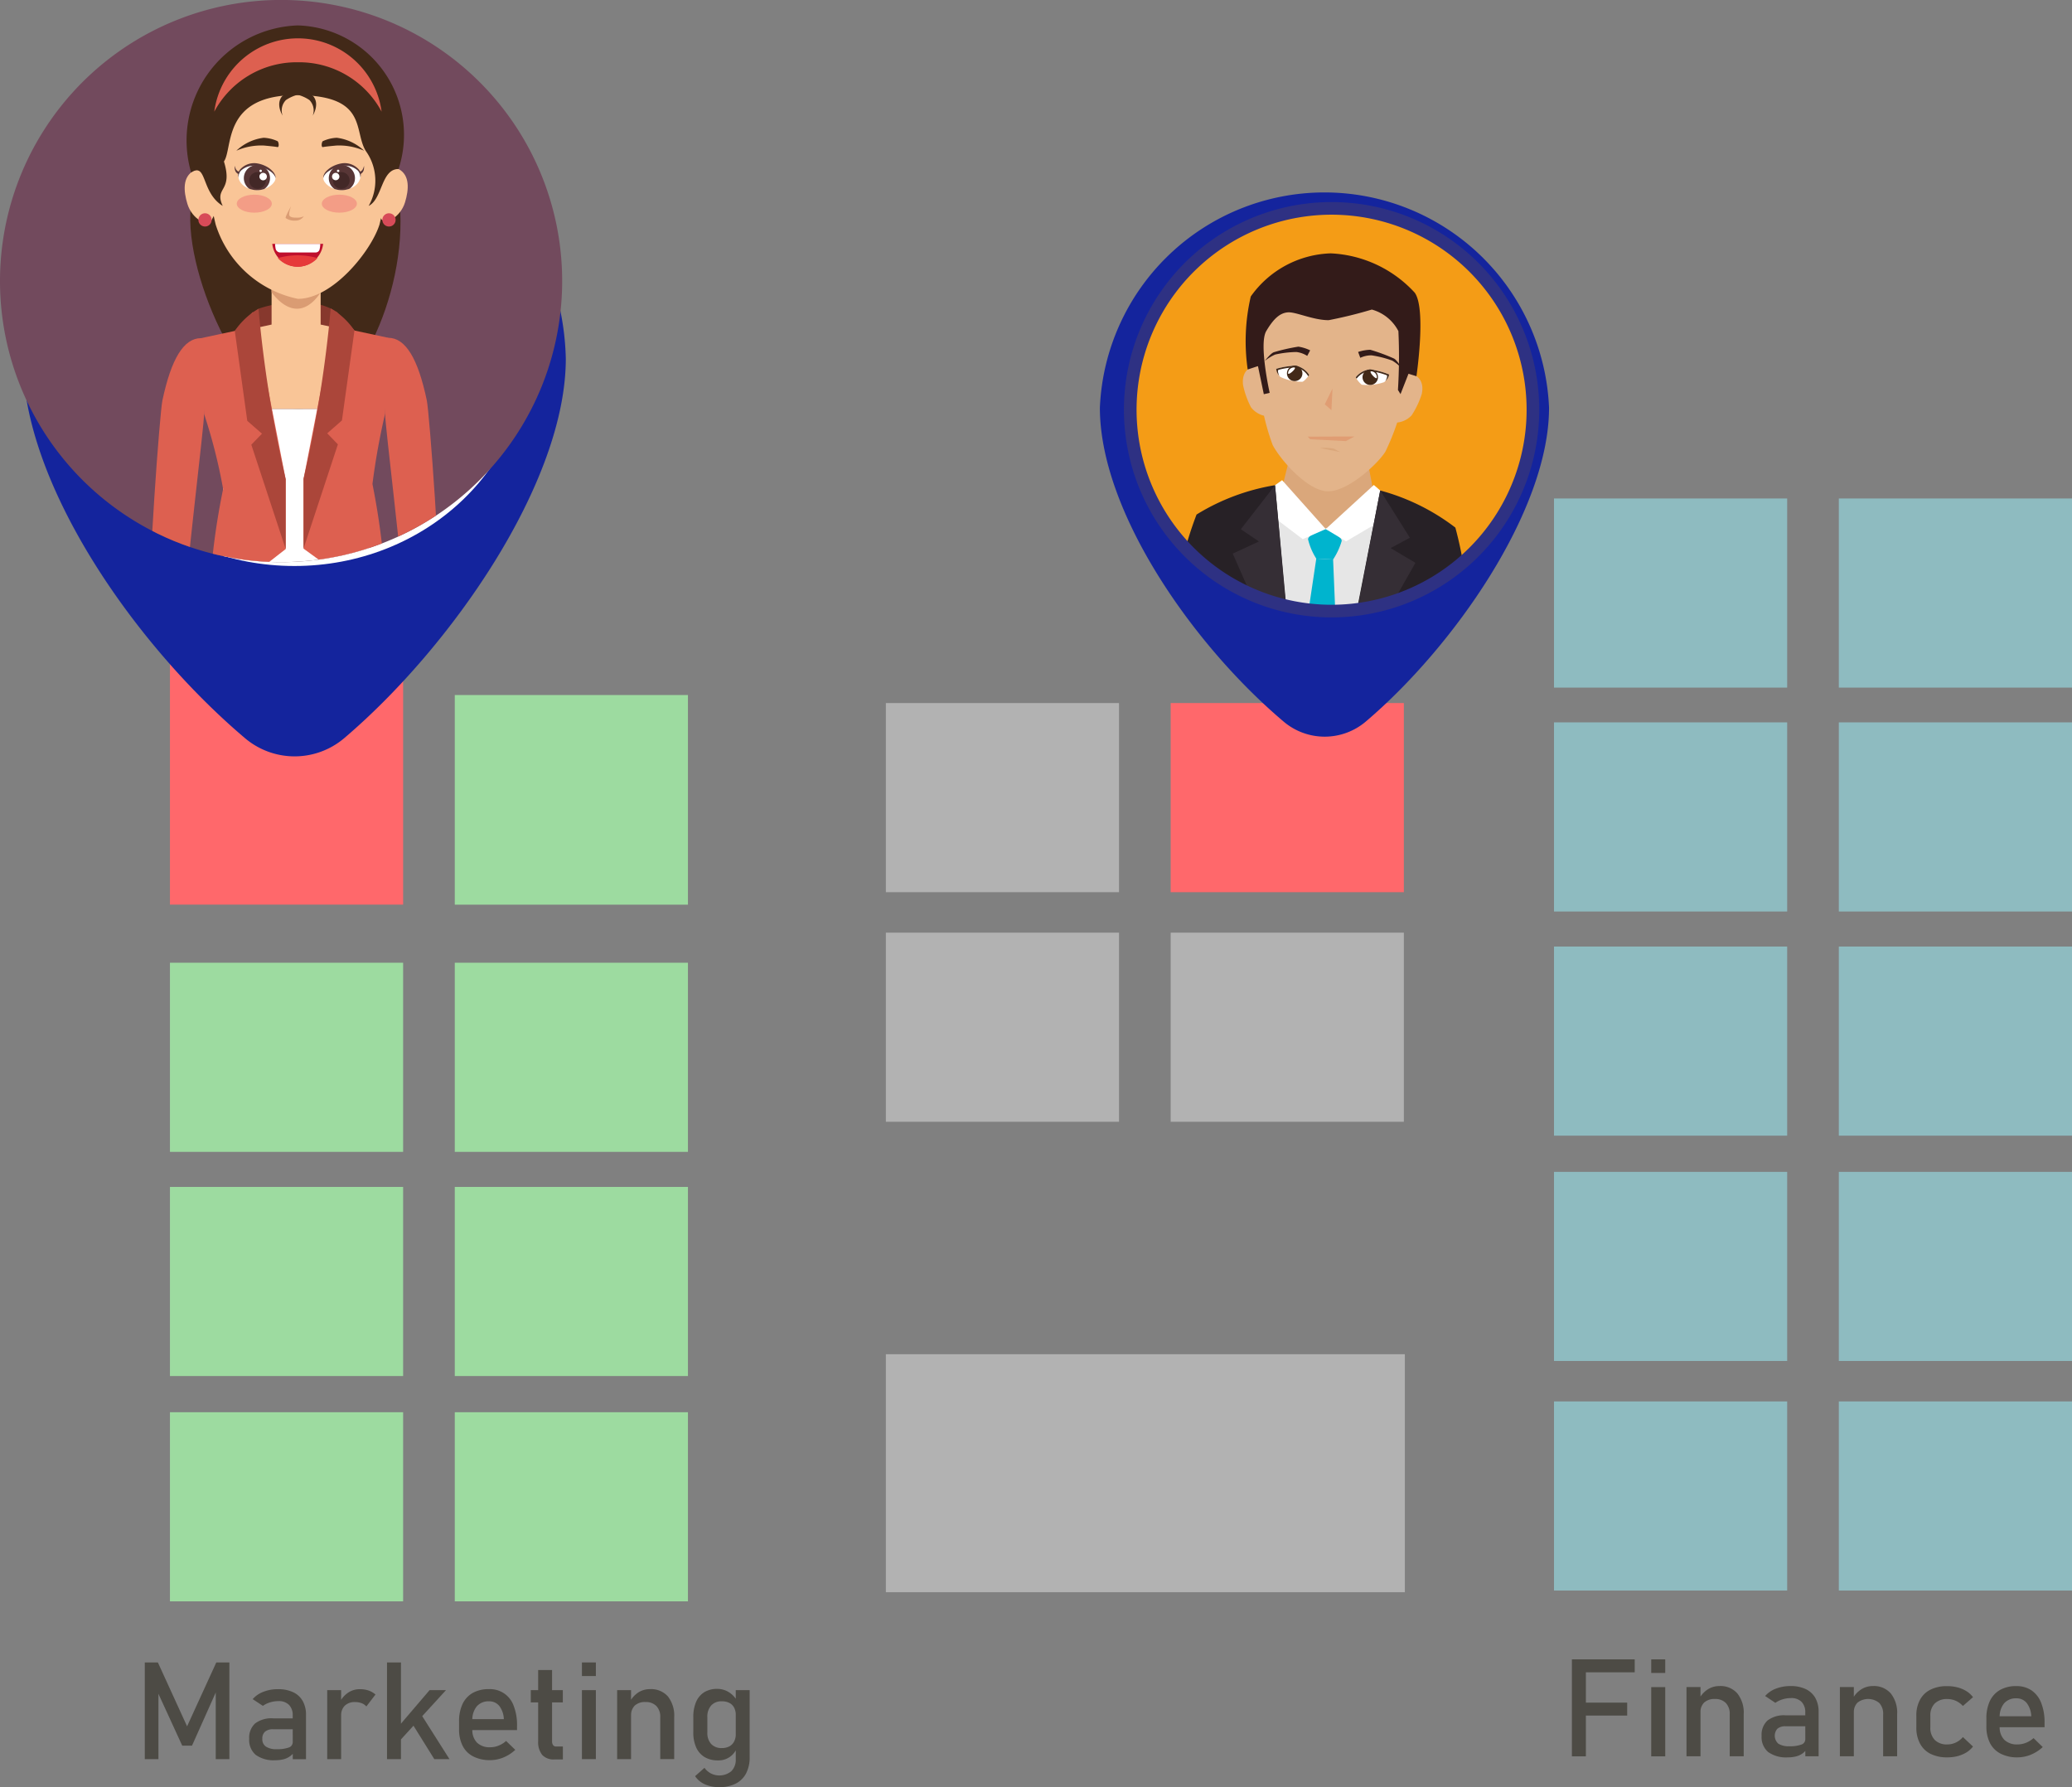 <svg xmlns="http://www.w3.org/2000/svg" xmlns:xlink="http://www.w3.org/1999/xlink" viewBox="0 0 41 35.362"><rect x="0" y="0" width="41" height="35.362" fill="#808080" stroke="none"/><defs><style>.cls-1,.cls-10{fill:#f49c16;}.cls-1,.cls-21{stroke:#2e3183;stroke-miterlimit:10;stroke-width:0.25px;}.cls-2{fill:#724a5d;}.cls-3{fill:#8ebbc0;}.cls-4{fill:#9ddba0;}.cls-5{fill:#ff686b;}.cls-6{fill:#b2b2b2;}.cls-7{fill:#4d4b45;}.cls-8{fill:#14249d;fill-rule:evenodd;}.cls-9{fill:#fff;}.cls-11{clip-path:url(#clip-path);}.cls-12{fill:#daa77b;}.cls-13{fill:#e3b48a;}.cls-14{fill:#331b19;}.cls-15{fill:#e6e6e6;}.cls-16{fill:#00b4ce;}.cls-17{fill:#272126;}.cls-18{fill:#352e35;}.cls-19{fill:#422918;}.cls-20{fill:#e09d73;}.cls-21{fill:none;}.cls-22{clip-path:url(#clip-path-2);}.cls-23{fill:#655351;}.cls-24{fill:#f9c597;}.cls-25{fill:#87382d;}.cls-26{fill:#da9c73;}.cls-27{fill:#dd6050;}.cls-28{fill:#ab463a;}.cls-29{fill:#d74b58;}.cls-30{fill:#583636;}.cls-31{fill:#432827;}.cls-32{fill:#bf0f2c;}.cls-33{fill:#e63a3a;}.cls-34{fill:#f39d86;}</style><clipPath id="clip-path"><path class="cls-1" d="M22.37,7.907a3.984,3.984,0,1,1,3.779,4.179A3.984,3.984,0,0,1,22.37,7.907Z"></path></clipPath><clipPath id="clip-path-2"><path class="cls-2" d="M0,5.561a5.562,5.562,0,1,1,5.561,5.562A5.561,5.561,0,0,1,0,5.561Z"></path></clipPath></defs><g id="Layer_2" data-name="Layer 2"><g id="Layer_1-2" data-name="Layer 1"><rect class="cls-3" x="30.75" y="9.863" width="4.614" height="3.742"></rect><rect class="cls-3" x="36.386" y="9.863" width="4.614" height="3.742"></rect><rect class="cls-3" x="30.75" y="14.293" width="4.614" height="3.742"></rect><rect class="cls-3" x="36.386" y="14.293" width="4.614" height="3.742"></rect><rect class="cls-3" x="30.75" y="18.729" width="4.614" height="3.742"></rect><rect class="cls-3" x="36.386" y="18.729" width="4.614" height="3.742"></rect><rect class="cls-3" x="30.75" y="23.187" width="4.614" height="3.742"></rect><rect class="cls-3" x="36.386" y="23.187" width="4.614" height="3.742"></rect><rect class="cls-3" x="30.75" y="27.729" width="4.614" height="3.742"></rect><rect class="cls-3" x="36.386" y="27.729" width="4.614" height="3.742"></rect><rect class="cls-4" x="3.363" y="19.049" width="4.614" height="3.742"></rect><rect class="cls-4" x="8.999" y="19.049" width="4.614" height="3.742"></rect><rect class="cls-5" x="3.363" y="9.675" width="4.614" height="8.224"></rect><rect class="cls-4" x="8.999" y="13.752" width="4.614" height="4.148"></rect><rect class="cls-4" x="3.363" y="23.485" width="4.614" height="3.742"></rect><rect class="cls-4" x="8.999" y="23.485" width="4.614" height="3.742"></rect><rect class="cls-4" x="3.363" y="27.943" width="4.614" height="3.742"></rect><rect class="cls-4" x="8.999" y="27.943" width="4.614" height="3.742"></rect><rect class="cls-6" x="17.529" y="13.911" width="4.614" height="3.742"></rect><rect class="cls-6" x="17.529" y="26.795" width="10.27" height="4.709"></rect><rect class="cls-5" x="23.165" y="13.911" width="4.614" height="3.742"></rect><rect class="cls-6" x="17.529" y="18.454" width="4.614" height="3.742"></rect><rect class="cls-6" x="23.165" y="18.454" width="4.614" height="3.742"></rect><path class="cls-7" d="M31.104,32.833h.277v1.919h-.277Zm.136,0h1.107v.256H31.24Zm0,.856h.958v.256H31.24Z"></path><path class="cls-7" d="M32.674,32.833h.277v.269h-.277Zm0,.549h.277v1.37h-.277Z"></path><path class="cls-7" d="M33.372,33.381h.277v1.37h-.277Zm.855.54a.307.307,0,0,0-.077-.225.291.291,0,0,0-.218-.079.295.295,0,0,0-.21.07.256.256,0,0,0-.073.196l-.029-.264a.496.496,0,0,1,.171-.191.423.423,0,0,1,.233-.067.44.44,0,0,1,.354.146.611.611,0,0,1,.126.412v.832h-.277Z"></path><path class="cls-7" d="M34.987,34.666a.388.388,0,0,1-.129-.319.381.381,0,0,1,.118-.305.536.536,0,0,1,.357-.102h.4l.02.217h-.419a.24.24,0,0,0-.162.047.21.21,0,0,0,.018.298.383.383,0,0,0,.217.05.639.639,0,0,0,.237-.033.109.109,0,0,0,.078-.103l.028.192A.309.309,0,0,1,35.66,34.7a.374.374,0,0,1-.124.054.657.657,0,0,1-.159.018A.612.612,0,0,1,34.987,34.666Zm.735-.783a.288.288,0,0,0-.074-.21.282.282,0,0,0-.21-.074.555.555,0,0,0-.165.025.515.515,0,0,0-.143.069l-.202-.135a.531.531,0,0,1,.211-.145.795.795,0,0,1,.291-.052.689.689,0,0,1,.301.06.43.43,0,0,1,.19.175.551.551,0,0,1,.065.274v.881h-.263Z"></path><path class="cls-7" d="M36.407,33.381h.276v1.37H36.407Zm.856.54a.308.308,0,0,0-.077-.225.344.344,0,0,0-.428-.009.257.257,0,0,0-.074.196l-.028-.264a.496.496,0,0,1,.171-.191.422.422,0,0,1,.232-.067.442.442,0,0,1,.355.146.611.611,0,0,1,.126.412v.832h-.277Z"></path><path class="cls-7" d="M38.2,34.702a.477.477,0,0,1-.208-.204.657.657,0,0,1-.072-.321v-.226a.644.644,0,0,1,.072-.318.476.476,0,0,1,.208-.201.712.712,0,0,1,.329-.069.797.797,0,0,1,.208.025.632.632,0,0,1,.174.074.488.488,0,0,1,.13.119l-.2.174a.432.432,0,0,0-.14-.102.412.412,0,0,0-.167-.035.34.34,0,0,0-.249.087.331.331,0,0,0-.088.246v.226a.341.341,0,0,0,.087.25.334.334,0,0,0,.25.089.388.388,0,0,0,.168-.038.402.402,0,0,0,.139-.108l.2.188a.504.504,0,0,1-.131.117.675.675,0,0,1-.175.073.823.823,0,0,1-.206.024A.725.725,0,0,1,38.2,34.702Z"></path><path class="cls-7" d="M39.59,34.7a.482.482,0,0,1-.212-.209.715.715,0,0,1-.072-.333v-.154a.799.799,0,0,1,.069-.348.496.496,0,0,1,.203-.219.639.639,0,0,1,.321-.075.52.52,0,0,1,.302.086.532.532,0,0,1,.19.248,1.029,1.029,0,0,1,.066.389v.09h-.951v-.216h.688a.456.456,0,0,0-.089-.261.254.254,0,0,0-.206-.094.306.306,0,0,0-.244.101.423.423,0,0,0-.086.284v.174a.352.352,0,0,0,.092.262.359.359,0,0,0,.263.091.443.443,0,0,0,.167-.033.499.499,0,0,0,.148-.092l.182.177a.787.787,0,0,1-.235.151.694.694,0,0,1-.262.053A.714.714,0,0,1,39.59,34.7Z"></path><path class="cls-7" d="M4.28,32.894h.259v1.913h-.27V33.374l.014.084-.484,1.083H3.606l-.485-1.057.014-.11v1.433h-.27V32.894h.259l.578,1.264Z"></path><path class="cls-7" d="M5.059,34.722a.387.387,0,0,1-.128-.317.38.38,0,0,1,.117-.304A.532.532,0,0,1,5.405,34h.399l.018.216H5.406a.237.237,0,0,0-.161.047.178.178,0,0,0-.054.143.173.173,0,0,0,.071.153.368.368,0,0,0,.216.051.65.65,0,0,0,.236-.033.11.11,0,0,0,.078-.102l.028.192a.318.318,0,0,1-.091.09.371.371,0,0,1-.123.054.662.662,0,0,1-.159.018A.605.605,0,0,1,5.059,34.722Zm.733-.78a.286.286,0,0,0-.074-.209.28.28,0,0,0-.209-.074.555.555,0,0,0-.165.025.484.484,0,0,0-.142.069L5,33.62a.526.526,0,0,1,.211-.145.766.766,0,0,1,.29-.052.683.683,0,0,1,.3.06.42.42,0,0,1,.189.174.545.545,0,0,1,.065.274v.877H5.793Z"></path><path class="cls-7" d="M6.475,33.442h.275v1.365H6.475Zm.681.258a.351.351,0,0,0-.129-.022.279.279,0,0,0-.203.07.259.259,0,0,0-.073.195L6.723,33.68a.509.509,0,0,1,.168-.19.407.407,0,0,1,.228-.067.537.537,0,0,1,.174.026.406.406,0,0,1,.137.08l-.181.236A.224.224,0,0,0,7.156,33.7Z"></path><path class="cls-7" d="M7.658,32.894h.276v1.913H7.658Zm.119,1.395L8.5,33.442H8.825L7.76,34.607Zm.326-.27.178-.179.613.967H8.594Z"></path><path class="cls-7" d="M9.367,34.755a.477.477,0,0,1-.211-.208.709.709,0,0,1-.072-.332v-.154a.793.793,0,0,1,.069-.346.496.496,0,0,1,.203-.219.638.638,0,0,1,.319-.074.495.495,0,0,1,.49.332,1.029,1.029,0,0,1,.066.389v.089H9.284v-.216H9.97a.46.46,0,0,0-.089-.26.253.253,0,0,0-.205-.093.305.305,0,0,0-.243.101.418.418,0,0,0-.086.282V34.22a.35.35,0,0,0,.092.261.357.357,0,0,0,.262.091.433.433,0,0,0,.166-.033.469.469,0,0,0,.147-.092l.182.176a.767.767,0,0,1-.234.151.688.688,0,0,1-.261.053A.713.713,0,0,1,9.367,34.755Z"></path><path class="cls-7" d="M10.503,33.442h.634v.242h-.634Zm.225,1.28a.403.403,0,0,1-.079-.27V33.044h.275v1.41a.128.128,0,0,0,.021.077.071.071,0,0,0,.06.026h.133v.256h-.16A.311.311,0,0,1,10.727,34.722Z"></path><path class="cls-7" d="M11.515,32.894h.276v.269h-.276Zm0,.548h.276v1.365h-.276Z"></path><path class="cls-7" d="M12.212,33.442h.275v1.365h-.275Zm.853.538a.305.305,0,0,0-.077-.224.29.29,0,0,0-.217-.079.295.295,0,0,0-.209.069.26.26,0,0,0-.074.196l-.028-.263a.501.501,0,0,1,.17-.191.421.421,0,0,1,.232-.066.444.444,0,0,1,.354.144.616.616,0,0,1,.125.411v.829h-.276Z"></path><path class="cls-7" d="M13.942,34.766a.423.423,0,0,1-.166-.19.717.717,0,0,1-.057-.3v-.302a.735.735,0,0,1,.056-.301.416.416,0,0,1,.162-.191.481.481,0,0,1,.255-.065.427.427,0,0,1,.228.064.475.475,0,0,1,.168.178l-.028.279a.321.321,0,0,0-.033-.149.217.217,0,0,0-.094-.094.318.318,0,0,0-.149-.032.269.269,0,0,0-.212.083.33.33,0,0,0-.075.233v.298a.322.322,0,0,0,.075.23.275.275,0,0,0,.212.081.308.308,0,0,0,.149-.034.225.225,0,0,0,.094-.097.327.327,0,0,0,.033-.151l.018.288a.388.388,0,0,1-.372.238A.507.507,0,0,1,13.942,34.766Zm.006.539a.449.449,0,0,1-.194-.161l.186-.165a.38.38,0,0,0,.129.112.373.373,0,0,0,.403-.046.318.318,0,0,0,.087-.239V33.442h.275v1.324a.684.684,0,0,1-.07.322.475.475,0,0,1-.207.204.699.699,0,0,1-.326.069A.673.673,0,0,1,13.948,35.305Z"></path><path class="cls-8" d="M25.613,8.851c.591-.957,2.125-.785,1.883-.481-2.185,2.741-2.912.951-1.437.522,1.135-.33,1.946,1.438-1.756-.824a10.487,10.487,0,0,1,1.671,1.7c.745-3.469-.126-2.835.008.215C26.376,9.541,25.29,9.373,25.613,8.851ZM27.02,14.282c1.751-1.486,3.632-4.186,3.632-6.215a4.448,4.448,0,0,0-8.888,0c0,2.043,1.821,4.675,3.635,6.21A1.256,1.256,0,0,0,27.02,14.282Z"></path><ellipse class="cls-9" cx="26.209" cy="7.92" rx="3.83" ry="3.541"></ellipse><path class="cls-10" d="M22.37,7.907a3.984,3.984,0,1,1,3.779,4.179A3.984,3.984,0,0,1,22.37,7.907Z"></path><g class="cls-11"><polygon class="cls-12" points="27.254 10.121 26.244 10.539 25.28 10.021 25.5 9.128 27.077 9.208 27.254 10.121"></polygon><path class="cls-13" d="M27.868,7.3a4.736,4.736,0,0,1-.454,1.636c-.155.251-.762.805-1.154.785s-.914-.61-1.076-.914a4.508,4.508,0,0,1-.281-1.656A1.492,1.492,0,1,1,27.868,7.3Z"></path><path class="cls-13" d="M28.133,7.796a1.708,1.708,0,0,1-.2.422.459.459,0,0,1-.279.142c-.073-.01-.035-.208-.059-.277a1.127,1.127,0,0,1-.017-.367c.019-.251.176-.341.329-.319S28.186,7.549,28.133,7.796Z"></path><path class="cls-13" d="M24.597,7.618a1.706,1.706,0,0,0,.157.44.459.459,0,0,0,.264.169c.074-.003.056-.203.087-.27a1.123,1.123,0,0,0,.053-.363c.007-.252-.141-.357-.296-.35S24.568,7.367,24.597,7.618Z"></path><path class="cls-14" d="M25.027,7.142s.117-.155.183-.174a3.708,3.708,0,0,1,.482-.109.817.817,0,0,1,.233.073l-.058.11a.507.507,0,0,0-.215-.077,2.107,2.107,0,0,0-.419.05A.891.891,0,0,0,25.027,7.142Z"></path><path class="cls-14" d="M27.738,7.288s-.095-.169-.159-.196a3.666,3.666,0,0,0-.464-.171.822.822,0,0,0-.241.043l.043.116a.509.509,0,0,1,.223-.049,2.091,2.091,0,0,1,.409.104A.89.89,0,0,1,27.738,7.288Z"></path><path class="cls-14" d="M24.892,7.244,25.008,7.8l.116-.027s-.218-.968-.068-1.222.278-.362.434-.371.499.156.802.155a8.73,8.73,0,0,0,.853-.21.842.842,0,0,1,.526.427,10.599,10.599,0,0,1-.009,1.164l.051.082.158-.403.157.049s.197-1.329-.033-1.652a2.405,2.405,0,0,0-1.662-.779,2.014,2.014,0,0,0-1.583.853,3.909,3.909,0,0,0-.061,1.445Z"></path><polygon class="cls-15" points="27.317 12.395 27.43 10.149 26.192 10.465 25.035 10.029 24.922 12.274 27.317 12.395"></polygon><path class="cls-16" d="M26.227,10.467s-.339.099-.344.203a1.238,1.238,0,0,0,.163.383l.333.017a1.342,1.342,0,0,0,.17-.366C26.554,10.599,26.227,10.467,26.227,10.467Z"></path><polygon class="cls-16" points="26.432 12.35 26.379 11.069 26.046 11.053 25.857 12.321 26.432 12.35"></polygon><polygon class="cls-9" points="27.729 10.068 26.636 10.711 26.233 10.468 27.185 9.596 27.729 10.068"></polygon><polygon class="cls-9" points="24.784 9.915 25.778 10.668 26.233 10.468 25.37 9.501 24.784 9.915"></polygon><path class="cls-17" d="M29.052,12.482a7.328,7.328,0,0,0-.254-2.043,4.263,4.263,0,0,0-1.487-.734l-.52,2.663Z"></path><polygon class="cls-18" points="27.296 12.393 28.008 11.136 27.516 10.845 27.898 10.64 27.311 9.705 26.8 12.369 27.296 12.393"></polygon><path class="cls-17" d="M25.48,12.302,25.23,9.6a4.261,4.261,0,0,0-1.553.581,7.326,7.326,0,0,0-.458,2.007Z"></path><polygon class="cls-18" points="24.976 12.277 25.472 12.302 25.23 9.6 24.553 10.472 24.912 10.714 24.393 10.954 24.976 12.277"></polygon><path class="cls-12" d="M26.123,8.866a.854.854,0,0,1,.279.014.981.981,0,0,0,.126.066"></path><path class="cls-9" d="M27.488,7.41a.31.31,0,0,1-.098.151,1.022,1.022,0,0,1-.444.051.472.472,0,0,1-.119-.148.412.412,0,0,1,.281-.154A1.528,1.528,0,0,1,27.488,7.41Z"></path><path class="cls-19" d="M27.107,7.343a1.345,1.345,0,0,1,.333.082c.017.006.005.065-.026.113a.22.22,0,0,0,.074-.128,1.528,1.528,0,0,0-.379-.1.412.412,0,0,0-.281.154.061.061,0,0,0,.017.028A.369.369,0,0,1,27.107,7.343Z"></path><path class="cls-19" d="M27.267,7.471a.153.153,0,1,1-.145-.16A.153.153,0,0,1,27.267,7.471Z"></path><path class="cls-9" d="M27.245,7.47c-.003.065-.176-.126-.111-.123A.117.117,0,0,1,27.245,7.47Z"></path><path class="cls-9" d="M25.253,7.298a.31.31,0,0,0,.082.16,1.021,1.021,0,0,0,.437.096c.056-.022.133-.135.133-.135a.413.413,0,0,0-.264-.182A1.53,1.53,0,0,0,25.253,7.298Z"></path><path class="cls-19" d="M25.639,7.269a1.345,1.345,0,0,0-.34.049c-.018.005-.012.065.015.115a.221.221,0,0,1-.061-.135,1.53,1.53,0,0,1,.388-.062.413.413,0,0,1,.264.182.06.06,0,0,1-.019.026A.369.369,0,0,0,25.639,7.269Z"></path><path class="cls-19" d="M25.466,7.38a.153.153,0,1,0,.16-.145A.153.153,0,0,0,25.466,7.38Z"></path><path class="cls-9" d="M25.488,7.382c-.003.065.188-.108.123-.111A.117.117,0,0,0,25.488,7.382Z"></path><polygon class="cls-20" points="26.346 8.116 26.214 8 26.367 7.688 26.346 8.116"></polygon><polygon class="cls-20" points="25.926 8.692 25.877 8.64 26.802 8.636 26.631 8.728 25.926 8.692"></polygon></g><path class="cls-21" d="M22.37,7.907a3.984,3.984,0,1,1,3.779,4.179A3.984,3.984,0,0,1,22.37,7.907Z"></path><path class="cls-8" d="M5.106,8.045c.715-1.156,2.568-.949,2.276-.582-2.641,3.313-3.52,1.149-1.737.631,1.372-.399,2.352,1.739-2.123-.996A12.672,12.672,0,0,1,5.542,9.152c.9-4.193-.152-3.426.01.26C6.028,8.879,4.715,8.676,5.106,8.045Zm1.7,6.565c2.116-1.796,4.39-5.06,4.39-7.513A5.26,5.26,0,0,0,5.825,1.956,5.261,5.261,0,0,0,.453,7.098c0,2.47,2.201,5.651,4.394,7.507A1.518,1.518,0,0,0,6.806,14.61Z"></path><ellipse class="cls-9" cx="5.826" cy="6.92" rx="4.629" ry="4.279"></ellipse><path class="cls-2" d="M0,5.561a5.562,5.562,0,1,1,5.561,5.562A5.561,5.561,0,0,1,0,5.561Z"></path><g class="cls-22"><path class="cls-19" d="M3.795,3.961C3.548,5.278,4.839,8.094,5.902,8.094S8.068,5.864,7.91,4.03c-.063-.724-.944-.069-2.007-.069S3.928,3.246,3.795,3.961Z"></path><path class="cls-23" d="M4.895,24.628c-.117.346-1.088,1.622-.779,1.622a1.033,1.033,0,0,0,.696-.243c.241-.288.593-.616.74-.84.07-.107-.063-.325-.086-.443Z"></path><path class="cls-24" d="M5.465,24.724s-.34.478-.655.37c-.146-.05.125-.405.152-.766s-.48-3.627-.48-3.979a6.845,6.845,0,0,1,.126-.984A25.47,25.47,0,0,1,4.31,15.436c.011-.917,1.434-1.415,1.512-.203s-.076,4.182-.076,4.182a2.903,2.903,0,0,1,0,.933C5.679,20.857,5.465,24.724,5.465,24.724Z"></path><path class="cls-23" d="M6.952,24.628c.118.346,1.088,1.622.779,1.622a1.033,1.033,0,0,1-.697-.243c-.241-.288-.593-.616-.739-.84-.07-.107.063-.325.086-.443Z"></path><path class="cls-24" d="M6.381,24.724s.34.478.656.37c.146-.05-.125-.405-.152-.766s.48-3.627.48-3.979a6.83,6.83,0,0,0-.126-.984,25.455,25.455,0,0,0,.297-3.928c-.011-.917-1.49-1.361-1.568-.148S6.1,19.415,6.1,19.415a2.903,2.903,0,0,0,0,.933C6.167,20.857,6.381,24.724,6.381,24.724Z"></path><path class="cls-25" d="M4.971,6.785H6.653V6.164A1.164,1.164,0,0,0,5.908,6a2.033,2.033,0,0,0-.794.109Z"></path><path class="cls-24" d="M8.794,12.752c.083.327.059.74-.09.777-.129.032-.307-.27-.4-.529-.014-.04.009.201-.109.181-.07-.012-.104-.392-.071-.476.098-.246.18-.336.281-.361C8.554,12.306,8.712,12.425,8.794,12.752Z"></path><polygon class="cls-24" points="4.414 8.094 7.304 8.094 7.566 6.684 6.345 6.422 6.345 5.619 5.374 5.619 5.374 6.422 4.153 6.684 4.414 8.094"></polygon><path class="cls-26" d="M5.374,5.782s.218.327.502.327.469-.327.469-.327V5.619H5.374Z"></path><path class="cls-24" d="M7.509,4.444c-.166.524-.924,1.469-1.614,1.469A2.163,2.163,0,0,1,4.268,4.444a4.726,4.726,0,0,1-.124-1.468c0-.931.276-1.934,1.751-1.934S7.647,2.205,7.647,3.107A4.976,4.976,0,0,1,7.509,4.444Z"></path><path class="cls-24" d="M3.708,4.034c.093.308.414.469.485.309.069-.156.211-.243.168-.503s-.38-.543-.525-.464C3.609,3.499,3.631,3.782,3.708,4.034Z"></path><path class="cls-24" d="M8.015,4.002c-.093.307-.414.469-.485.309-.069-.157-.212-.243-.168-.503s.38-.543.525-.464C8.114,3.467,8.091,3.75,8.015,4.002Z"></path><path class="cls-19" d="M7.295,4.074c.276-.138.245-.73.591-.73A2.166,2.166,0,0,0,5.894.503a2.277,2.277,0,0,0-2.112,2.91c.318-.208.19.392.625.661-.176-.378.212-.271.024-.879.183-.258-.042-1.313,1.429-1.313S6.971,2.627,7.261,3.02A1.01,1.01,0,0,1,7.295,4.074Z"></path><path class="cls-9" d="M4.414,11.744s.166.214,1.409.214,1.481-.214,1.481-.214v-3.65h-2.89Z"></path><path class="cls-23" d="M4.517,18.723l1.306,0s.062-1.902.053-2.934-.059-2.33-.059-2.33L5.95,13.47s-.003,1.235,0,2.275.073,2.978.073,2.978l1.306,0s.609-5.362.522-5.878c-.169-1.003-.547-1.101-.547-1.101h-2.89s-.437.243-.518,1.19C3.84,13.591,4.517,18.723,4.517,18.723Z"></path><path class="cls-27" d="M6.653,6.164,6.007,9.475v1.381L7.649,12.049A14.648,14.648,0,0,0,7.37,9.577,13.639,13.639,0,0,1,7.621,8.182l.062-1.498L7.014,6.54Z"></path><path class="cls-28" d="M6.544,6.102a24.922,24.922,0,0,1-.538,3.373v1.381L6.686,8.792l-.211-.218.291-.255L7.014,6.54A1.433,1.433,0,0,0,6.544,6.102Z"></path><path class="cls-27" d="M8.445,7.92c.052.245.286,3.375.262,4.493-.067.131-.562.313-.639.213-.106-1.507-.448-4.187-.448-4.444,0-.34-.279-1.498.062-1.498S8.271,7.091,8.445,7.92Z"></path><path class="cls-24" d="M2.865,12.759c-.083.327-.058.74.09.777.129.033.307-.27.4-.529.015-.04-.009.201.109.182.07-.012.104-.392.071-.476-.098-.246-.18-.336-.281-.361C3.105,12.313,2.947,12.432,2.865,12.759Z"></path><path class="cls-27" d="M5.006,6.171l.647,3.312V10.864l-1.52,1.185a13.926,13.926,0,0,1,.282-2.373A10.683,10.683,0,0,0,4.038,8.19L3.977,6.691l.668-.143Z"></path><path class="cls-28" d="M5.115,6.109a24.964,24.964,0,0,0,.538,3.373V10.864l-.68-2.065.211-.218L4.893,8.327,4.646,6.548A1.432,1.432,0,0,1,5.115,6.109Z"></path><path class="cls-27" d="M3.213,7.927c-.051.245-.286,3.375-.262,4.493.067.131.563.313.639.213.107-1.507.448-4.187.448-4.444,0-.34.279-1.498-.061-1.498S3.388,7.098,3.213,7.927Z"></path><path class="cls-29" d="M7.828,4.351a.131.131,0,1,1-.131-.131A.131.131,0,0,1,7.828,4.351Z"></path><path class="cls-29" d="M4.188,4.351a.131.131,0,1,1-.131-.131A.131.131,0,0,1,4.188,4.351Z"></path><path class="cls-30" d="M4.714,3.443l-.023-.015a.194.194,0,0,1-.025-.027.198.198,0,0,1-.015-.033A.222.222,0,0,1,4.646,3.28a.221.221,0,0,0,.029.078l.018.021.016.01.026.008a.026.026,0,0,1-.015.05Z"></path><path class="cls-9" d="M5.452,3.526c0,.095-.157.233-.353.233-.239,0-.383-.139-.383-.286s.207-.246.382-.213C5.29,3.295,5.452,3.421,5.452,3.526Z"></path><path class="cls-30" d="M5.343,3.525a.259.259,0,0,1-.113.214.439.439,0,0,1-.3-.006.259.259,0,1,1,.413-.208Z"></path><path class="cls-30" d="M4.72,3.515a.248.248,0,0,1-.007-.043.182.182,0,0,1,.033-.113A.375.375,0,0,1,5.07,3.23a.588.588,0,0,1,.183.055.46.46,0,0,1,.135.097.236.236,0,0,1,.061.1.124.124,0,0,1,.003.044.138.138,0,0,0-.013-.04.264.264,0,0,0-.071-.082.638.638,0,0,0-.215-.106.666.666,0,0,0-.087-.017.379.379,0,0,0-.299.096A.197.197,0,0,0,4.72,3.515Z"></path><path class="cls-31" d="M5.261,3.57a.165.165,0,1,1-.165-.165A.165.165,0,0,1,5.261,3.57Z"></path><path class="cls-9" d="M5.133,3.494A.074.074,0,1,0,5.207,3.42.073.073,0,0,0,5.133,3.494Z"></path><path class="cls-9" d="M5.182,3.381a.024.024,0,1,1-.024-.024A.024.024,0,0,1,5.182,3.381Z"></path><path class="cls-30" d="M7.113,3.397l.026-.008.016-.01a.167.167,0,0,0,.018-.021.221.221,0,0,0,.029-.078.226.226,0,0,1-.006.089.191.191,0,0,1-.015.033.187.187,0,0,1-.025.027l-.023.015A.026.026,0,0,1,7.106,3.4Z"></path><path class="cls-9" d="M6.397,3.526c0,.095.157.233.353.233.239,0,.384-.139.384-.286s-.207-.246-.382-.213C6.559,3.295,6.397,3.421,6.397,3.526Z"></path><path class="cls-30" d="M6.506,3.525a.259.259,0,0,0,.113.214.44.44,0,0,0,.3-.006.259.259,0,1,0-.413-.208Z"></path><path class="cls-30" d="M7.129,3.515a.194.194,0,0,0-.047-.139.38.38,0,0,0-.299-.096.675.675,0,0,0-.087.017.648.648,0,0,0-.215.106.268.268,0,0,0-.071.082.136.136,0,0,0-.013.04A.145.145,0,0,1,6.4,3.482a.236.236,0,0,1,.061-.1.458.458,0,0,1,.135-.097A.584.584,0,0,1,6.779,3.23a.375.375,0,0,1,.326.129.182.182,0,0,1,.033.113A.263.263,0,0,1,7.129,3.515Z"></path><path class="cls-31" d="M6.588,3.57a.165.165,0,1,0,.165-.165A.165.165,0,0,0,6.588,3.57Z"></path><path class="cls-9" d="M6.716,3.494A.073.073,0,1,1,6.642,3.42.074.074,0,0,1,6.716,3.494Z"></path><path class="cls-9" d="M6.667,3.381a.024.024,0,1,0,.024-.024A.024.024,0,0,0,6.667,3.381Z"></path><path class="cls-26" d="M6.011,4.28a.191.191,0,0,1-.16.085.316.316,0,0,1-.198-.05c-.016-.018.107-.236.107-.236s-.058.152-.031.19.097.037.131.037A.314.314,0,0,0,6.011,4.28Z"></path><path class="cls-32" d="M6.394,4.825a.506.506,0,0,1-1.006,0Z"></path><path class="cls-33" d="M5.497,5.107a.538.538,0,0,0,.786,0,1.421,1.421,0,0,0-.786,0Z"></path><path class="cls-9" d="M6.322,4.941a.446.446,0,0,0,.015-.115H5.444a.441.441,0,0,0,.014.11.096.096,0,0,0,.079.059h.714A.078.078,0,0,0,6.322,4.941Z"></path><path class="cls-19" d="M7.204,2.982A1.219,1.219,0,0,0,6.653,2.88c-.108.01-.22.021-.262.03s-.026-.114.002-.119a.729.729,0,0,1,.27-.065A.957.957,0,0,1,7.204,2.982Z"></path><path class="cls-19" d="M6.188,2.288a.293.293,0,0,0-.065-.308A.735.735,0,0,0,5.877,1.872c-.031-.008.113-.071.133-.065a.4.4,0,0,1,.192.101C6.33,2.068,6.188,2.288,6.188,2.288Z"></path><path class="cls-19" d="M5.593,2.288a.293.293,0,0,1,.065-.308.733.733,0,0,1,.246-.108c.031-.008-.113-.071-.133-.065a.4.4,0,0,0-.192.101C5.45,2.068,5.593,2.288,5.593,2.288Z"></path><path class="cls-19" d="M4.677,2.982A1.218,1.218,0,0,1,5.227,2.88c.108.01.22.021.262.03s.026-.114-.002-.119a.729.729,0,0,0-.27-.065A.956.956,0,0,0,4.677,2.982Z"></path><path class="cls-34" d="M7.062,4.03c0,.098-.155.178-.347.178s-.347-.08-.347-.178.155-.178.347-.178S7.062,3.932,7.062,4.03Z"></path><path class="cls-34" d="M5.379,4.03c0,.098-.155.178-.347.178s-.347-.08-.347-.178.155-.178.347-.178S5.379,3.932,5.379,4.03Z"></path><path class="cls-27" d="M5.896,1.232a1.851,1.851,0,0,1,1.655.977,1.67,1.67,0,0,0-3.311,0A1.851,1.851,0,0,1,5.896,1.232Z"></path></g></g></g></svg>